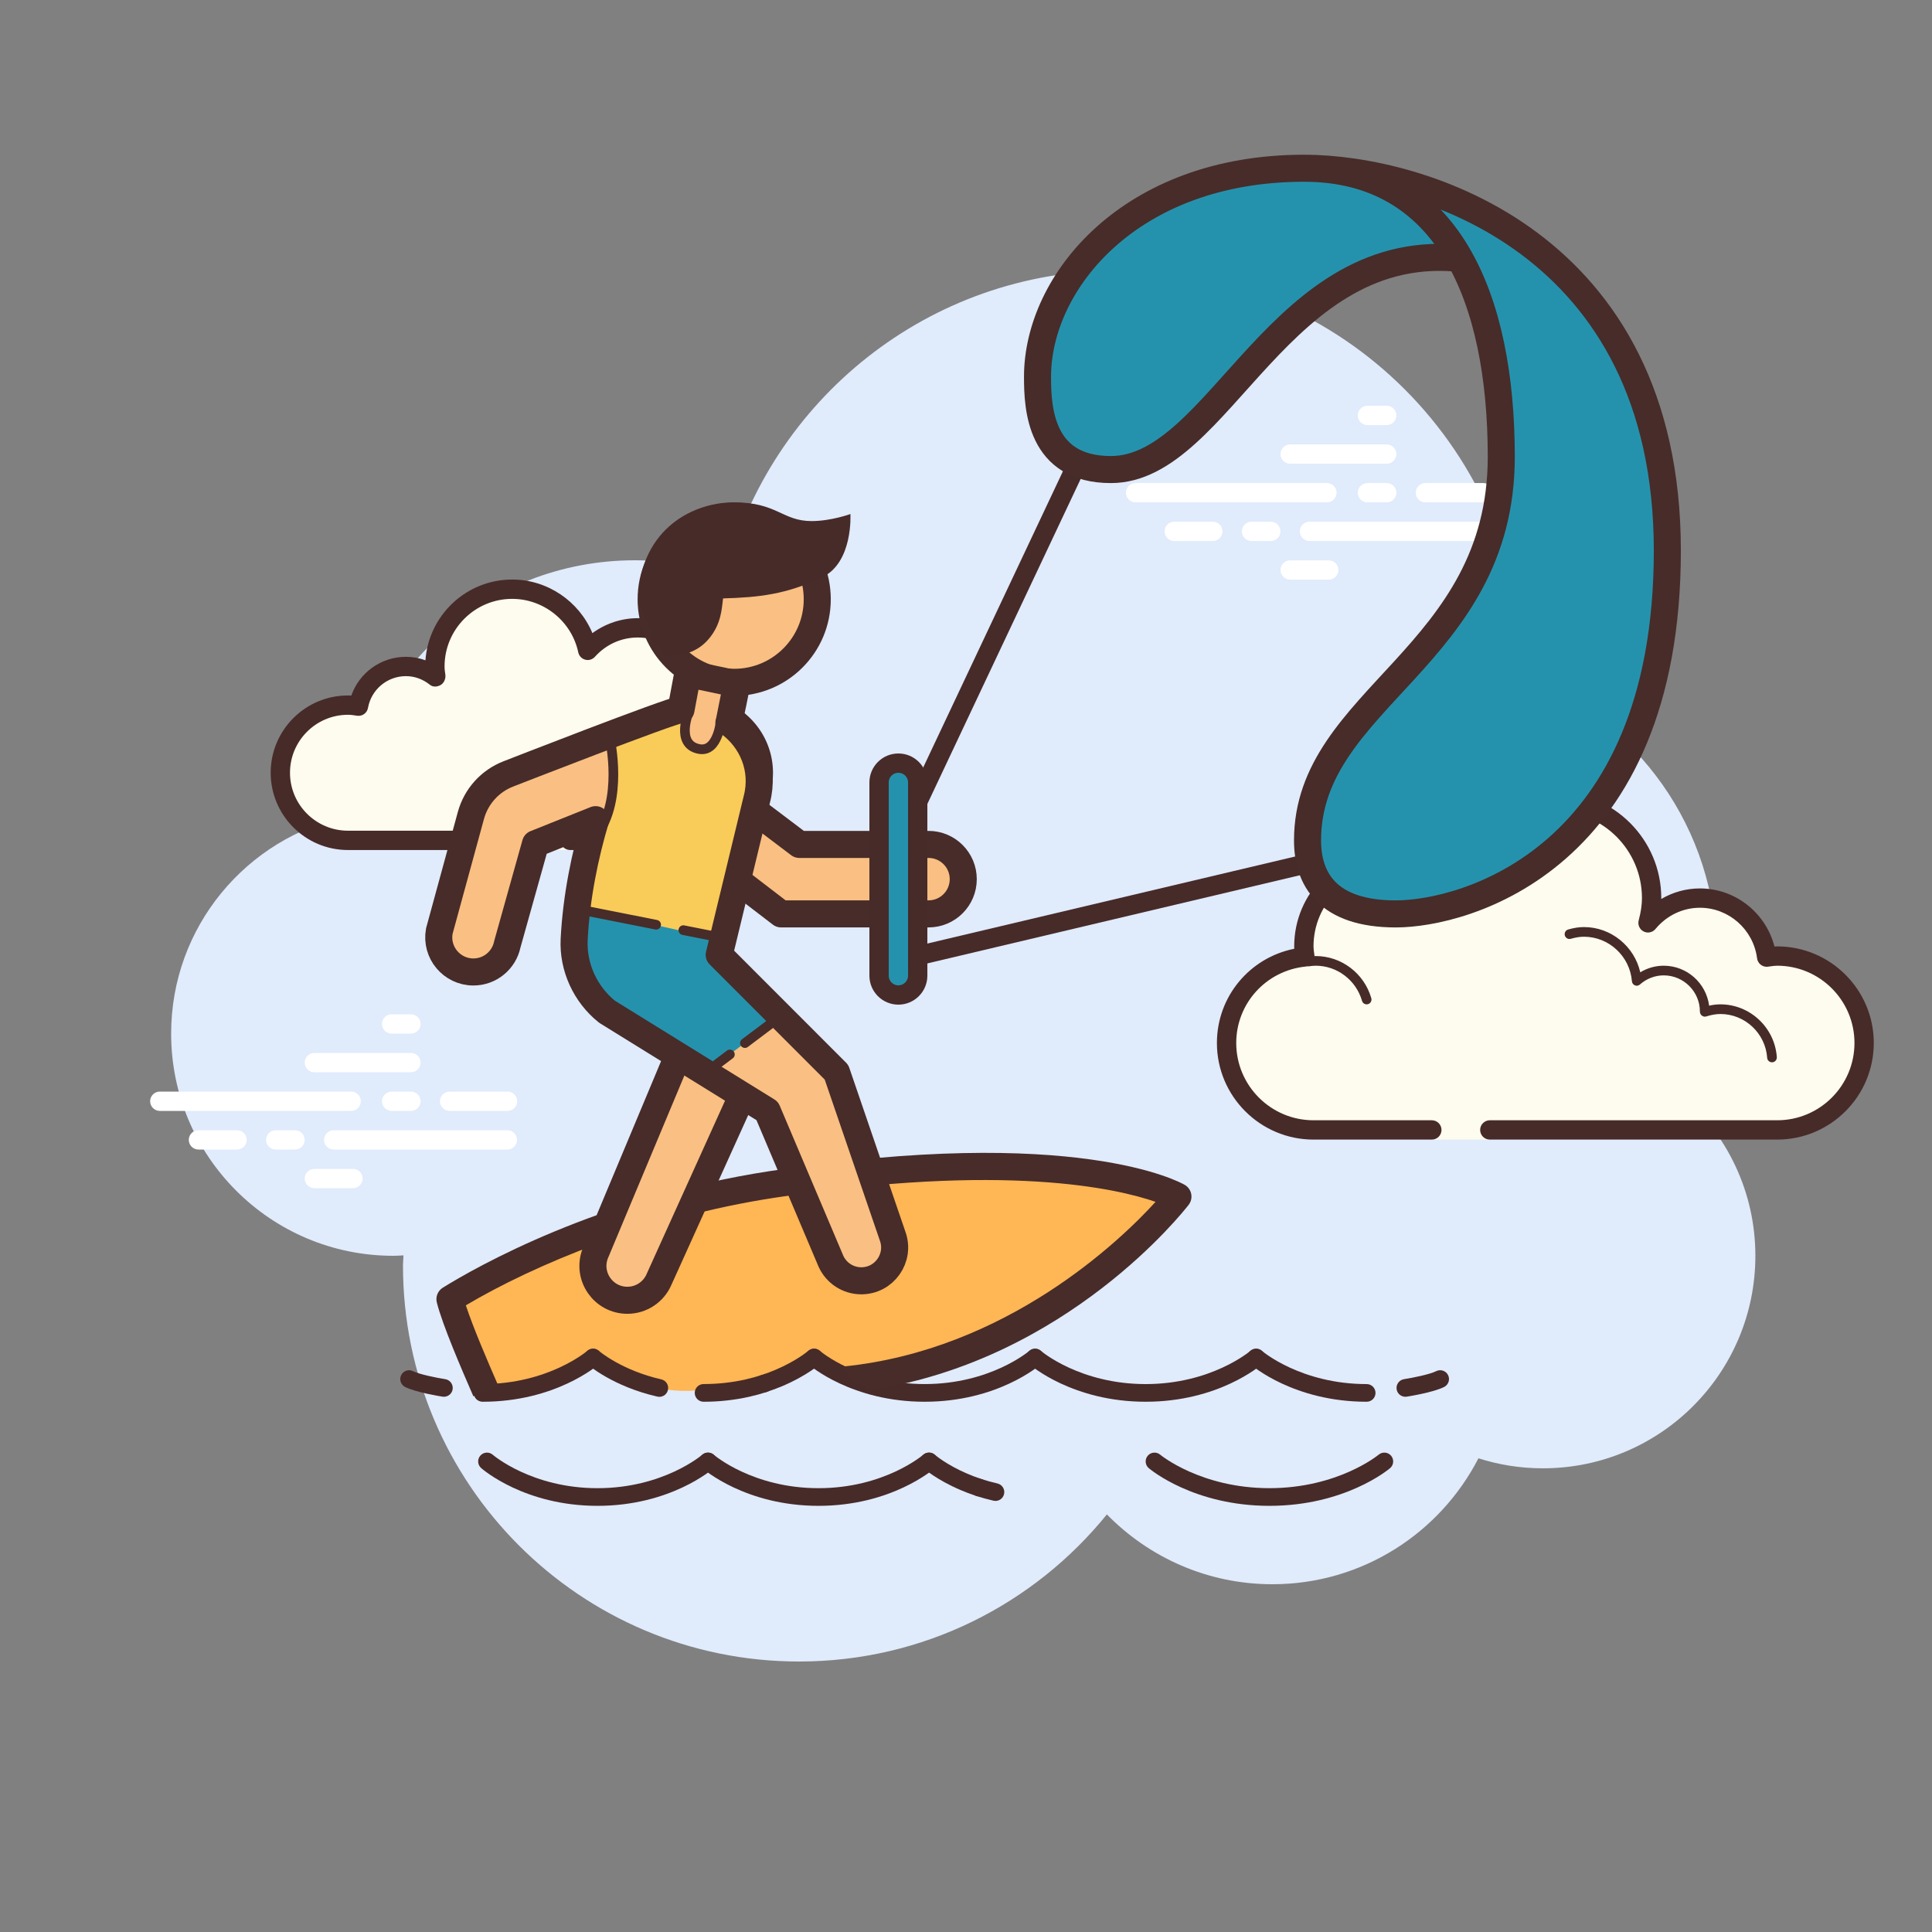 <svg xmlns="http://www.w3.org/2000/svg" xmlns:xlink="http://www.w3.org/1999/xlink" viewBox="0,0,256,256" width="50px" height="50px"><rect x="0" y="0" width="256" height="256" fill="#808080" stroke="none"/><g fill="none" stroke="none" stroke-width="none" stroke-linecap="none" stroke-linejoin="none" stroke-miterlimit="10" stroke-dasharray="" stroke-dashoffset="0"><g transform="scale(2.56,2.56)"><path d="M87.073,56.71c1.135,-2.155 1.785,-4.605 1.785,-7.21c0,-6.621 -4.159,-12.257 -10.001,-14.478c0,-0.007 0.001,-0.014 0.001,-0.022c0,-11.598 -9.402,-21 -21,-21c-9.784,0 -17.981,6.701 -20.313,15.757c-1.476,-0.485 -3.049,-0.757 -4.687,-0.757c-7.692,0 -14.023,5.793 -14.89,13.252c-5.204,1.101 -9.11,5.717 -9.11,11.248c0,6.351 5.149,11.5 11.5,11.5c0.177,0 0.352,-0.012 0.526,-0.022c-0.004,0.175 -0.026,0.346 -0.026,0.522c0,11.322 9.178,20.5 20.5,20.5c6.437,0 12.175,-2.972 15.934,-7.614c2.178,2.225 5.206,3.614 8.566,3.614c4.65,0 8.674,-2.65 10.666,-6.518c1.052,0.335 2.171,0.518 3.334,0.518c6.075,0 11,-4.925 11,-11c0,-3.311 -1.47,-6.273 -3.785,-8.29z" fill="#e0ebfc" stroke="none" stroke-width="1" stroke-linecap="butt" stroke-linejoin="miter"></path><path d="M18.176,57.5h-9.905c-0.276,0 -0.5,-0.224 -0.5,-0.5c0,-0.276 0.224,-0.5 0.5,-0.5h9.905c0.276,0 0.5,0.224 0.5,0.5c0,0.276 -0.223,0.5 -0.5,0.5z" fill="#ffffff" stroke="none" stroke-width="1" stroke-linecap="butt" stroke-linejoin="miter"></path><path d="M21.271,57.5h-1c-0.276,0 -0.5,-0.224 -0.5,-0.5c0,-0.276 0.224,-0.5 0.5,-0.5h1c0.276,0 0.5,0.224 0.5,0.5c0,0.276 -0.223,0.5 -0.5,0.5z" fill="#ffffff" stroke="none" stroke-width="1" stroke-linecap="butt" stroke-linejoin="miter"></path><path d="M26.262,59.5h-8.991c-0.276,0 -0.5,-0.224 -0.5,-0.5c0,-0.276 0.224,-0.5 0.5,-0.5h8.991c0.276,0 0.5,0.224 0.5,0.5c0,0.276 -0.224,0.5 -0.5,0.5z" fill="#ffffff" stroke="none" stroke-width="1" stroke-linecap="butt" stroke-linejoin="miter"></path><path d="M15.271,59.5h-1c-0.276,0 -0.5,-0.224 -0.5,-0.5c0,-0.276 0.224,-0.5 0.5,-0.5h1c0.276,0 0.5,0.224 0.5,0.5c0,0.276 -0.223,0.5 -0.5,0.5z" fill="#ffffff" stroke="none" stroke-width="1" stroke-linecap="butt" stroke-linejoin="miter"></path><path d="M12.271,59.5h-2c-0.276,0 -0.5,-0.224 -0.5,-0.5c0,-0.276 0.224,-0.5 0.5,-0.5h2c0.276,0 0.5,0.224 0.5,0.5c0,0.276 -0.223,0.5 -0.5,0.5z" fill="#ffffff" stroke="none" stroke-width="1" stroke-linecap="butt" stroke-linejoin="miter"></path><path d="M18.271,61.5h-2c-0.276,0 -0.5,-0.224 -0.5,-0.5c0,-0.276 0.224,-0.5 0.5,-0.5h2c0.276,0 0.5,0.224 0.5,0.5c0,0.276 -0.224,0.5 -0.5,0.5z" fill="#ffffff" stroke="none" stroke-width="1" stroke-linecap="butt" stroke-linejoin="miter"></path><path d="M21.271,52.5c-0.177,0 -0.823,0 -1,0c-0.276,0 -0.5,0.224 -0.5,0.5c0,0.276 0.224,0.5 0.5,0.5c0.177,0 0.823,0 1,0c0.276,0 0.5,-0.224 0.5,-0.5c0,-0.276 -0.224,-0.5 -0.5,-0.5z" fill="#ffffff" stroke="none" stroke-width="1" stroke-linecap="butt" stroke-linejoin="miter"></path><path d="M21.271,54.5c-0.177,0 -4.823,0 -5,0c-0.276,0 -0.5,0.224 -0.5,0.5c0,0.276 0.224,0.5 0.5,0.5c0.177,0 4.823,0 5,0c0.276,0 0.5,-0.224 0.5,-0.5c0,-0.276 -0.224,-0.5 -0.5,-0.5z" fill="#ffffff" stroke="none" stroke-width="1" stroke-linecap="butt" stroke-linejoin="miter"></path><path d="M26.271,56.5c-0.177,0 -2.823,0 -3,0c-0.276,0 -0.5,0.224 -0.5,0.5c0,0.276 0.224,0.5 0.5,0.5c0.177,0 2.823,0 3,0c0.276,0 0.5,-0.224 0.5,-0.5c0,-0.276 -0.224,-0.5 -0.5,-0.5z" fill="#ffffff" stroke="none" stroke-width="1" stroke-linecap="butt" stroke-linejoin="miter"></path><path d="M60.555,61.771c0.483,2.84 -12.354,11.232 -18.396,8.609c-1.656,0.772 -4.572,1.664 -6.883,1.61c-2.002,-0.047 -3.975,-1.068 -4.468,-1.91c-2.429,1.215 -3.051,1.556 -5.494,1.77c-0.929,0.101 -1.829,-4.155 -1.905,-4.6c1.919,-1.794 6.625,-4.554 16.378,-5.977c10.25,-1.494 19.747,-1.462 20.768,0.498z" fill="#ffb655" stroke="none" stroke-width="1" stroke-linecap="butt" stroke-linejoin="miter"></path><path d="M68.682,26.003h-9.905c-0.276,0 -0.5,-0.224 -0.5,-0.5c0,-0.276 0.224,-0.5 0.5,-0.5h9.905c0.276,0 0.5,0.224 0.5,0.5c0,0.276 -0.223,0.5 -0.5,0.5z" fill="#ffffff" stroke="none" stroke-width="1" stroke-linecap="butt" stroke-linejoin="miter"></path><path d="M71.777,26.003h-1c-0.276,0 -0.5,-0.224 -0.5,-0.5c0,-0.276 0.224,-0.5 0.5,-0.5h1c0.276,0 0.5,0.224 0.5,0.5c0,0.276 -0.223,0.5 -0.5,0.5z" fill="#ffffff" stroke="none" stroke-width="1" stroke-linecap="butt" stroke-linejoin="miter"></path><path d="M76.768,28.003h-8.991c-0.276,0 -0.5,-0.224 -0.5,-0.5c0,-0.276 0.224,-0.5 0.5,-0.5h8.991c0.276,0 0.5,0.224 0.5,0.5c0,0.276 -0.224,0.5 -0.5,0.5z" fill="#ffffff" stroke="none" stroke-width="1" stroke-linecap="butt" stroke-linejoin="miter"></path><path d="M65.777,28.003h-1c-0.276,0 -0.5,-0.224 -0.5,-0.5c0,-0.276 0.224,-0.5 0.5,-0.5h1c0.276,0 0.5,0.224 0.5,0.5c0,0.276 -0.223,0.5 -0.5,0.5z" fill="#ffffff" stroke="none" stroke-width="1" stroke-linecap="butt" stroke-linejoin="miter"></path><path d="M62.777,28.003h-2c-0.276,0 -0.5,-0.224 -0.5,-0.5c0,-0.276 0.224,-0.5 0.5,-0.5h2c0.276,0 0.5,0.224 0.5,0.5c0,0.276 -0.223,0.5 -0.5,0.5z" fill="#ffffff" stroke="none" stroke-width="1" stroke-linecap="butt" stroke-linejoin="miter"></path><path d="M68.777,30.003h-2c-0.276,0 -0.5,-0.224 -0.5,-0.5c0,-0.276 0.224,-0.5 0.5,-0.5h2c0.276,0 0.5,0.224 0.5,0.5c0,0.276 -0.224,0.5 -0.5,0.5z" fill="#ffffff" stroke="none" stroke-width="1" stroke-linecap="butt" stroke-linejoin="miter"></path><path d="M71.777,21.003c-0.177,0 -0.823,0 -1,0c-0.276,0 -0.5,0.224 -0.5,0.5c0,0.276 0.224,0.5 0.5,0.5c0.177,0 0.823,0 1,0c0.276,0 0.5,-0.224 0.5,-0.5c0,-0.276 -0.224,-0.5 -0.5,-0.5z" fill="#ffffff" stroke="none" stroke-width="1" stroke-linecap="butt" stroke-linejoin="miter"></path><path d="M71.777,23.003c-0.177,0 -4.823,0 -5,0c-0.276,0 -0.5,0.224 -0.5,0.5c0,0.276 0.224,0.5 0.5,0.5c0.177,0 4.823,0 5,0c0.276,0 0.5,-0.224 0.5,-0.5c0,-0.276 -0.224,-0.5 -0.5,-0.5z" fill="#ffffff" stroke="none" stroke-width="1" stroke-linecap="butt" stroke-linejoin="miter"></path><path d="M76.777,25.003c-0.177,0 -2.823,0 -3,0c-0.276,0 -0.5,0.224 -0.5,0.5c0,0.276 0.224,0.5 0.5,0.5c0.177,0 2.823,0 3,0c0.276,0 0.5,-0.224 0.5,-0.5c0,-0.276 -0.224,-0.5 -0.5,-0.5z" fill="#ffffff" stroke="none" stroke-width="1" stroke-linecap="butt" stroke-linejoin="miter"></path><path d="M42.367,77.942c-3.762,0 -5.932,-1.876 -6.023,-1.956c-0.189,-0.167 -0.208,-0.455 -0.041,-0.644c0.167,-0.19 0.456,-0.208 0.645,-0.042c0.02,0.017 2.019,1.728 5.418,1.728c3.399,0 5.398,-1.711 5.418,-1.728c0.189,-0.166 0.478,-0.147 0.645,0.042c0.167,0.189 0.148,0.478 -0.041,0.644c-0.089,0.08 -2.259,1.956 -6.021,1.956z" fill="#472b29" stroke="none" stroke-width="1" stroke-linecap="butt" stroke-linejoin="miter"></path><path d="M30.927,77.942c-3.762,0 -5.932,-1.876 -6.023,-1.956c-0.189,-0.167 -0.208,-0.455 -0.041,-0.644c0.167,-0.19 0.456,-0.208 0.645,-0.042c0.02,0.017 2.019,1.728 5.418,1.728c3.399,0 5.398,-1.711 5.418,-1.728c0.189,-0.166 0.478,-0.147 0.645,0.042c0.167,0.189 0.148,0.478 -0.041,0.644c-0.089,0.08 -2.259,1.956 -6.021,1.956z" fill="#472b29" stroke="none" stroke-width="1" stroke-linecap="butt" stroke-linejoin="miter"></path><path d="M65.705,77.942c-3.902,0 -6.151,-1.871 -6.244,-1.95c-0.192,-0.163 -0.216,-0.451 -0.054,-0.643c0.163,-0.192 0.451,-0.218 0.644,-0.055c0.02,0.017 2.106,1.733 5.654,1.733c3.548,0 5.633,-1.716 5.654,-1.733c0.193,-0.163 0.481,-0.137 0.644,0.055c0.163,0.193 0.138,0.48 -0.054,0.643c-0.093,0.079 -2.343,1.95 -6.244,1.95z" fill="#472b29" stroke="none" stroke-width="1" stroke-linecap="butt" stroke-linejoin="miter"></path><path d="M51.525,77.688c-0.033,0 -0.068,-0.004 -0.102,-0.012c-0.316,-0.072 -0.612,-0.156 -0.89,-0.245c-0.24,-0.079 -0.371,-0.337 -0.293,-0.577c0.079,-0.24 0.332,-0.372 0.577,-0.294c0.252,0.082 0.522,0.158 0.809,0.224c0.247,0.057 0.401,0.302 0.344,0.548c-0.048,0.213 -0.237,0.356 -0.445,0.356z" fill="#472b29" stroke="none" stroke-width="1" stroke-linecap="butt" stroke-linejoin="miter"></path><path d="M50.675,77.453c-0.047,0 -0.095,-0.007 -0.142,-0.023c-0.298,-0.097 -0.575,-0.203 -0.826,-0.311c-1.224,-0.523 -1.894,-1.109 -1.923,-1.134c-0.189,-0.167 -0.207,-0.455 -0.04,-0.644c0.167,-0.189 0.455,-0.208 0.645,-0.042c0.005,0.005 0.599,0.518 1.678,0.98c0.23,0.098 0.479,0.194 0.75,0.282c0.241,0.079 0.371,0.337 0.293,0.577c-0.063,0.192 -0.242,0.315 -0.435,0.315z" fill="#472b29" stroke="none" stroke-width="1" stroke-linecap="butt" stroke-linejoin="miter"></path><path d="M32.51,43.997h-7v-0.5c0,0 -5.567,0 -7.5,0c-1.933,0 -3.5,-1.567 -3.5,-3.5c0,-1.933 1.567,-3.5 3.5,-3.5c0.187,0 0.366,0.027 0.545,0.055c0.21,-1.168 1.227,-2.055 2.455,-2.055c0.592,0 1.128,0.214 1.556,0.558c-0.026,-0.184 -0.056,-0.367 -0.056,-0.558c0,-2.209 1.791,-4 4,-4c1.923,0 3.526,1.357 3.91,3.165c0.64,-0.71 1.558,-1.165 2.59,-1.165c1.933,0 3.5,1.567 3.5,3.5c0,0.187 -0.027,0.366 -0.055,0.545c1.72,0.221 3.055,1.674 3.055,3.455c0,1.933 -1.567,3.5 -3.5,3.5c-1.933,0 -3.5,0 -3.5,0z" fill="#fdfcef" stroke="none" stroke-width="1" stroke-linecap="butt" stroke-linejoin="miter"></path><path d="M34.51,38.747c0,-0.947 0.771,-1.718 1.719,-1.718c0.013,-0.002 0.669,-0.002 1.113,0.118c0.133,0.037 0.27,-0.042 0.306,-0.176c0.036,-0.133 -0.043,-0.27 -0.176,-0.306c-0.507,-0.137 -1.21,-0.127 -1.244,-0.136c-1.223,0 -2.218,0.995 -2.218,2.218c0,0.138 0.112,0.25 0.25,0.25c0.138,0 0.25,-0.112 0.25,-0.25z" fill="#472b29" stroke="none" stroke-width="1" stroke-linecap="butt" stroke-linejoin="miter"></path><circle cx="27.51" cy="43.497" r="0.5" fill="#472b29" stroke="none" stroke-width="1" stroke-linecap="butt" stroke-linejoin="miter"></circle><path d="M40.01,39.997c0,-1.831 -1.261,-3.41 -3.004,-3.858c0.003,-0.047 0.004,-0.094 0.004,-0.142c0,-2.206 -1.794,-4 -4,-4c-0.845,0 -1.667,0.276 -2.347,0.774c-0.687,-1.647 -2.322,-2.774 -4.153,-2.774c-2.374,0 -4.324,1.847 -4.489,4.18c-0.322,-0.119 -0.662,-0.18 -1.011,-0.18c-1.289,0 -2.412,0.82 -2.826,2.006c-0.058,-0.004 -0.115,-0.006 -0.174,-0.006c-2.206,0 -4,1.794 -4,4c0,2.206 1.794,4 4,4h7.5c0.276,0 0.5,-0.224 0.5,-0.5c0,-0.276 -0.224,-0.5 -0.5,-0.5h-7.5c-1.654,0 -3,-1.346 -3,-3c0,-1.654 1.346,-3 3,-3c0.16,0 0.314,0.025 0.468,0.049c0.273,0.041 0.521,-0.138 0.569,-0.405c0.171,-0.953 0.997,-1.644 1.963,-1.644c0.449,0 0.878,0.155 1.243,0.448c0.16,0.128 0.377,0.112 0.556,0.01c0.179,-0.102 0.271,-0.337 0.242,-0.54c-0.02,-0.138 -0.041,-0.275 -0.041,-0.418c0,-1.93 1.57,-3.5 3.5,-3.5c1.641,0 3.08,1.165 3.421,2.769c0.039,0.184 0.178,0.33 0.36,0.379c0.179,0.05 0.375,-0.009 0.5,-0.148c0.581,-0.645 1.369,-1 2.219,-1c1.654,0 3,1.346 3,3c0,0.16 -0.025,0.314 -0.048,0.468c-0.021,0.133 0.013,0.269 0.094,0.377c0.081,0.108 0.202,0.178 0.336,0.196c1.493,0.191 2.618,1.463 2.618,2.959c0,1.654 -1.346,3 -3,3h-3.5c-0.276,0 -0.5,0.224 -0.5,0.5c0,0.276 0.224,0.5 0.5,0.5h3.5c2.206,0 4,-1.794 4,-4z" fill="#472b29" stroke="none" stroke-width="1" stroke-linecap="butt" stroke-linejoin="miter"></path><path d="M31.01,43.497c0,0.276 -0.224,0.5 -0.5,0.5c-0.159,0 -0.841,0 -1,0c-0.276,0 -0.5,-0.224 -0.5,-0.5c0,-0.276 0.224,-0.5 0.5,-0.5c0.159,0 0.841,0 1,0c0.276,0 0.5,0.224 0.5,0.5z" fill="#472b29" stroke="none" stroke-width="1" stroke-linecap="butt" stroke-linejoin="miter"></path><path d="M74.112,58.485c0,0 -3.64,0 -6.125,0c-2.485,0 -4.5,-2.015 -4.5,-4.5c0,-2.333 1.782,-4.229 4.055,-4.455c-0.022,-0.181 -0.055,-0.358 -0.055,-0.545c0,-2.485 2.015,-4.5 4.5,-4.5c1.438,0 2.703,0.686 3.527,1.736c0.14,-2.636 2.302,-4.736 4.973,-4.736c2.761,0 5,2.239 5,5c0,0.446 -0.077,0.87 -0.187,1.282c0.642,-0.777 1.601,-1.282 2.687,-1.282c1.781,0 3.234,1.335 3.455,3.055c0.181,-0.022 0.358,-0.055 0.545,-0.055c2.485,0 4.5,2.015 4.5,4.5c0,2.485 -2.015,4.5 -4.5,4.5c-2.485,0 -9.5,0 -9.5,0h-5.375v0.5h-3z" fill="#fdfcef" stroke="none" stroke-width="1" stroke-linecap="butt" stroke-linejoin="miter"></path><path d="M80.487,40.985c3.033,0 5.5,2.467 5.5,5.5c0,0.016 0,0.031 0,0.047c0.602,-0.355 1.29,-0.547 2,-0.547c1.831,0 3.411,1.261 3.858,3.005c0.047,-0.003 0.094,-0.005 0.142,-0.005c2.757,0 5,2.243 5,5c0,2.757 -2.243,5 -5,5h-14.875c-0.276,0 -0.5,-0.224 -0.5,-0.5c0,-0.276 0.224,-0.5 0.5,-0.5h14.875c2.206,0 4,-1.794 4,-4c0,-2.206 -1.794,-4 -4,-4c-0.117,0 -0.23,0.017 -0.343,0.032l-0.141,0.019c-0.021,0.003 -0.041,0.004 -0.062,0.004c-0.246,0 -0.462,-0.185 -0.495,-0.437c-0.191,-1.493 -1.463,-2.618 -2.959,-2.618c-0.885,0 -1.723,0.401 -2.301,1.1c-0.098,0.118 -0.241,0.182 -0.386,0.182c-0.078,0 -0.156,-0.018 -0.228,-0.056c-0.209,-0.107 -0.314,-0.346 -0.254,-0.573c0.115,-0.435 0.169,-0.801 0.169,-1.153c0,-2.481 -2.019,-4.5 -4.5,-4.5c-2.381,0 -4.347,1.872 -4.474,4.263c-0.011,0.208 -0.15,0.387 -0.349,0.45c-0.05,0.016 -0.101,0.024 -0.152,0.024c-0.15,0 -0.296,-0.069 -0.392,-0.192c-0.771,-0.982 -1.912,-1.545 -3.133,-1.545c-2.206,0 -4,1.794 -4,4c0,0.117 0.017,0.23 0.032,0.343l0.019,0.141c0.016,0.134 -0.022,0.268 -0.106,0.373c-0.084,0.105 -0.207,0.172 -0.34,0.185c-2.056,0.205 -3.605,1.907 -3.605,3.958c0,2.206 1.794,4 4,4h6.125c0.276,0 0.5,0.224 0.5,0.5c0,0.276 -0.224,0.5 -0.5,0.5h-6.125c-2.757,0 -5,-2.243 -5,-5c0,-2.397 1.689,-4.413 4.003,-4.877c-0.002,-0.041 -0.003,-0.082 -0.003,-0.123c0,-2.757 2.243,-5 5,-5c1.176,0 2.293,0.416 3.183,1.164c0.598,-2.404 2.762,-4.164 5.317,-4.164z" fill="#472b29" stroke="none" stroke-width="1" stroke-linecap="butt" stroke-linejoin="miter"></path><path d="M81.987,47.985c1.403,0 2.609,0.999 2.913,2.341c0.367,-0.222 0.786,-0.341 1.212,-0.341c1.202,0 2.198,0.897 2.353,2.068c0.203,-0.046 0.396,-0.068 0.585,-0.068c1.529,0 2.811,1.2 2.918,2.732c0.009,0.138 -0.095,0.258 -0.232,0.268c-0.006,0 -0.012,0 -0.018,0c-0.13,0 -0.24,-0.101 -0.249,-0.232c-0.089,-1.271 -1.151,-2.268 -2.419,-2.268c-0.229,0 -0.47,0.042 -0.738,0.127c-0.022,0.007 -0.045,0.01 -0.067,0.01c-0.055,0 -0.11,-0.02 -0.156,-0.054c-0.064,-0.046 -0.102,-0.128 -0.102,-0.208c0,-1.034 -0.841,-1.875 -1.875,-1.875c-0.447,0 -0.885,0.168 -1.231,0.473c-0.047,0.041 -0.106,0.063 -0.165,0.063c-0.032,0 -0.063,-0.006 -0.093,-0.019c-0.088,-0.035 -0.148,-0.117 -0.155,-0.212c-0.104,-1.293 -1.193,-2.305 -2.481,-2.305c-0.208,0 -0.425,0.034 -0.682,0.107c-0.023,0.007 -0.047,0.01 -0.07,0.01c-0.109,0 -0.207,-0.073 -0.239,-0.182c-0.038,-0.133 0.039,-0.271 0.172,-0.309c0.302,-0.086 0.563,-0.126 0.819,-0.126z" fill="#472b29" stroke="none" stroke-width="1" stroke-linecap="butt" stroke-linejoin="miter"></path><path d="M68.104,49.485c1.326,0 2.508,0.897 2.874,2.182c0.038,0.133 -0.039,0.271 -0.172,0.309c-0.024,0.006 -0.047,0.009 -0.069,0.009c-0.109,0 -0.209,-0.072 -0.24,-0.182c-0.305,-1.07 -1.289,-1.818 -2.393,-1.818c-0.117,0 -0.23,0.014 -0.342,0.029c-0.012,0.002 -0.023,0.003 -0.035,0.003c-0.121,0 -0.229,-0.092 -0.246,-0.217c-0.019,-0.137 0.077,-0.263 0.214,-0.281c0.134,-0.018 0.27,-0.034 0.409,-0.034z" fill="#472b29" stroke="none" stroke-width="1" stroke-linecap="butt" stroke-linejoin="miter"></path><path d="M39.017,41.926l2.356,1.781h6.687c0.993,0 1.798,0.805 1.798,1.798v0c0,0.993 -0.805,1.798 -1.798,1.798h-7.632l-3.76,-2.882z" fill="#fabf82" stroke="none" stroke-width="1" stroke-linecap="butt" stroke-linejoin="miter"></path><path d="M39.017,41.926l2.356,1.781h6.687c0.993,0 1.798,0.805 1.798,1.798v0c0,0.993 -0.805,1.798 -1.798,1.798h-7.632l-3.76,-2.882z" fill="none" stroke="#472c29" stroke-width="1.4" stroke-linecap="butt" stroke-linejoin="round"></path><g fill="#472b29" stroke="none" stroke-width="1" stroke-linecap="butt" stroke-linejoin="miter"><path d="M47.858,72.554c-3.761,0 -5.931,-1.864 -6.022,-1.944c-0.19,-0.167 -0.209,-0.454 -0.043,-0.644c0.167,-0.19 0.456,-0.21 0.645,-0.045c0.019,0.017 2.019,1.718 5.419,1.718c3.401,0 5.399,-1.7 5.419,-1.718c0.19,-0.166 0.479,-0.146 0.645,0.044c0.167,0.19 0.147,0.478 -0.042,0.644c-0.09,0.08 -2.259,1.945 -6.021,1.945z"></path><path d="M59.298,72.554c-3.761,0 -5.931,-1.864 -6.022,-1.944c-0.189,-0.167 -0.209,-0.454 -0.042,-0.644c0.166,-0.189 0.455,-0.21 0.645,-0.044c0.019,0.017 2.018,1.718 5.419,1.718c3.401,0 5.399,-1.7 5.419,-1.718c0.191,-0.166 0.48,-0.146 0.645,0.044c0.167,0.19 0.147,0.478 -0.042,0.644c-0.091,0.079 -2.26,1.944 -6.022,1.944z"></path><path d="M70.738,72.554c-3.761,0 -5.931,-1.864 -6.022,-1.944c-0.189,-0.167 -0.209,-0.454 -0.042,-0.644c0.165,-0.189 0.454,-0.21 0.645,-0.044c0.019,0.017 2.018,1.718 5.419,1.718c0.253,0 0.458,0.205 0.458,0.458c0,0.253 -0.205,0.456 -0.458,0.456z"></path><path d="M34.128,72.3c-0.034,0 -0.068,-0.004 -0.103,-0.012c-2.292,-0.523 -3.576,-1.632 -3.629,-1.678c-0.19,-0.167 -0.209,-0.454 -0.043,-0.644c0.167,-0.19 0.456,-0.21 0.645,-0.044c0.012,0.01 1.178,1.007 3.231,1.474c0.246,0.056 0.401,0.301 0.344,0.548c-0.047,0.212 -0.236,0.356 -0.445,0.356z"></path><path d="M36.418,72.554c-0.253,0 -0.458,-0.205 -0.458,-0.458c0,-0.253 0.205,-0.458 0.458,-0.458c0.744,0 1.478,-0.081 2.181,-0.241c0.287,-0.065 0.557,-0.141 0.809,-0.222c0.243,-0.078 0.499,0.054 0.577,0.295c0.078,0.241 -0.054,0.499 -0.294,0.577c-0.276,0.09 -0.573,0.172 -0.889,0.244c-0.769,0.174 -1.572,0.263 -2.384,0.263z"></path><path d="M39.549,72.068c-0.193,0 -0.372,-0.124 -0.436,-0.317c-0.078,-0.241 0.054,-0.499 0.294,-0.577c0.272,-0.088 0.523,-0.183 0.751,-0.281c1.078,-0.459 1.672,-0.969 1.678,-0.974c0.19,-0.165 0.478,-0.146 0.645,0.044c0.166,0.19 0.147,0.478 -0.043,0.644c-0.027,0.025 -0.699,0.607 -1.922,1.128c-0.252,0.107 -0.528,0.212 -0.827,0.309c-0.046,0.017 -0.093,0.024 -0.14,0.024z"></path><path d="M24.978,72.554c-0.253,0 -0.458,-0.205 -0.458,-0.458c0,-0.253 0.205,-0.458 0.458,-0.458c3.4,0 5.4,-1.7 5.419,-1.718c0.189,-0.165 0.479,-0.146 0.645,0.045c0.166,0.19 0.147,0.478 -0.043,0.644c-0.089,0.08 -2.259,1.945 -6.021,1.945z"></path><path d="M22.977,72.296c-0.023,0 -0.047,-0.002 -0.07,-0.005c-0.139,-0.022 -1.374,-0.22 -1.937,-0.501c-0.226,-0.113 -0.318,-0.388 -0.205,-0.614c0.113,-0.226 0.388,-0.318 0.614,-0.205c0.328,0.164 1.197,0.341 1.667,0.415c0.249,0.038 0.42,0.273 0.382,0.523c-0.035,0.226 -0.23,0.387 -0.451,0.387z"></path><path d="M72.74,72.296c-0.221,0 -0.416,-0.161 -0.451,-0.387c-0.038,-0.25 0.133,-0.483 0.382,-0.523c0.471,-0.073 1.34,-0.251 1.667,-0.415c0.227,-0.113 0.501,-0.022 0.614,0.205c0.113,0.226 0.021,0.501 -0.205,0.614c-0.562,0.281 -1.797,0.479 -1.936,0.501c-0.025,0.003 -0.047,0.005 -0.071,0.005z"></path></g><g fill="#472c29" stroke="none" stroke-width="1" stroke-linecap="butt" stroke-linejoin="miter"><path d="M24.501,72.27l-0.085,-0.196c-0.491,-1.131 -1.512,-3.485 -1.806,-4.658c-0.074,-0.296 0.051,-0.605 0.31,-0.766c1.725,-1.071 8.044,-4.672 16.933,-6.035c15.847,-2.428 21.247,0.584 21.47,0.714c0.174,0.102 0.296,0.272 0.334,0.471c0.039,0.197 -0.01,0.402 -0.133,0.562c-0.261,0.338 -6.27,7.985 -16.341,9.562c-0.425,0.067 -0.504,-0.381 -0.944,-0.337l-0.589,-0.857c8.438,-0.844 14.345,-6.521 16.162,-8.523c-1.974,-0.684 -7.79,-2.043 -19.748,-0.208c-6.562,1.006 -12.446,3.482 -15.952,5.564c0.386,1.182 1.208,3.076 1.589,3.953l0.085,0.196z"></path></g><path d="M35.098,54.633l-4.297,10.27c-0.43,1.164 0.431,2.399 1.672,2.399v0c0.719,0 1.368,-0.432 1.645,-1.096l4.177,-9.232" fill="#fabf82" stroke="none" stroke-width="1" stroke-linecap="butt" stroke-linejoin="miter"></path><path d="M35.098,54.633l-4.297,10.27c-0.43,1.164 0.431,2.399 1.672,2.399v0c0.719,0 1.368,-0.432 1.645,-1.096l4.177,-9.232" fill="none" stroke="#472c29" stroke-width="1.4" stroke-linecap="butt" stroke-linejoin="round"></path><circle cx="37.865" cy="30.891" r="4.109" fill="#fabf82" stroke="none" stroke-width="1" stroke-linecap="butt" stroke-linejoin="miter"></circle><circle cx="38.002" cy="31.018" r="4.299" fill="none" stroke="#472c29" stroke-width="1.4" stroke-linecap="butt" stroke-linejoin="round"></circle><path d="M44.017,26.606c0,0 -1.001,0.365 -2.008,0.365c-1.514,0 -1.787,-0.97 -4.009,-0.97c-2.333,0 -5.009,1.583 -4.968,5.271l0.673,1.351c0.022,0.383 0.079,0.719 0.433,0.878c0.235,0.105 0.052,0.464 0.365,0.461c0.74,0 1.572,-0.166 2.185,-0.894c0.652,-0.774 0.666,-1.552 0.738,-2.094c1.816,-0.052 3.267,-0.199 5.129,-1.091c1.614,-0.772 1.462,-3.277 1.462,-3.277z" fill="#472b29" stroke="none" stroke-width="1" stroke-linecap="butt" stroke-linejoin="miter"></path><path d="M47.389,49.496l20.681,-4.894" fill="none" stroke="#472b29" stroke-width="1" stroke-linecap="butt" stroke-linejoin="miter"></path><path d="M47.5,41.5l8.003,-16.966" fill="none" stroke="#472b29" stroke-width="1" stroke-linecap="butt" stroke-linejoin="miter"></path><path d="M46.5,51.5v0c-0.552,0 -1,-0.448 -1,-1v-10c0,-0.552 0.448,-1 1,-1v0c0.552,0 1,0.448 1,1v10c0,0.552 -0.448,1 -1,1z" fill="#2592ad" stroke="none" stroke-width="1" stroke-linecap="butt" stroke-linejoin="miter"></path><path d="M46.5,51.5v0c-0.552,0 -1,-0.448 -1,-1v-10c0,-0.552 0.448,-1 1,-1v0c0.552,0 1,0.448 1,1v10c0,0.552 -0.448,1 -1,1z" fill="none" stroke="#472b29" stroke-width="1" stroke-linecap="butt" stroke-linejoin="miter"></path><path d="M46.198,63.97l-2.9,-8.47l-6.072,-6.077l1.949,-8.057c0.411,-1.567 -0.25,-3.095 -1.448,-3.953c0.017,-0.049 0.05,-0.089 0.061,-0.141l0.35,-1.871l-2.539,-0.535l-0.349,1.864c-0.55,0.049 -1.079,0.212 -1.547,0.484v-0.001l-7.382,2.841c-0.955,0.367 -1.677,1.167 -1.947,2.154l-1.636,5.989c-0.199,1.1 0.647,2.112 1.765,2.112c0.852,0 1.586,-0.6 1.756,-1.434l1.458,-5.205l3.112,-1.245c-0.548,1.83 -0.997,3.995 -1.11,6.195c-0.074,1.435 0.58,2.851 1.702,3.748l8.292,5.133l3.297,7.781c0.279,0.614 0.89,1.01 1.565,1.012v0c1.204,0.003 2.041,-1.196 1.623,-2.324z" fill="#fabf82" stroke="none" stroke-width="1" stroke-linecap="butt" stroke-linejoin="miter"></path><path d="M30.07,47.066l7.53,1.546l-0.226,1.127l2.89,2.966l-3.596,2.694l-6.306,-4.249l-0.442,-2.883z" fill="#2592ad" stroke="none" stroke-width="1" stroke-linecap="butt" stroke-linejoin="miter"></path><path d="M31.54,38.308l3.748,-1.456c0,0 -0.117,1.822 1.07,1.932c1.187,0.11 0.932,-1.698 0.932,-1.698l1.567,1.804l0.285,3.037l-1.704,6.736l-7.517,-1.675l0.755,-4.721c-0.001,0 1.434,0.49 0.864,-3.959z" fill="#f9cb59" stroke="none" stroke-width="1" stroke-linecap="butt" stroke-linejoin="miter"></path><path d="M46.198,63.97l-2.9,-8.47l-6.072,-6.077l1.949,-8.057c0.411,-1.567 -0.25,-3.095 -1.448,-3.953c0.017,-0.049 0.41,-2.011 0.41,-2.011l-2.539,-0.535l-0.349,1.864c-0.55,0.049 -8.928,3.323 -8.928,3.323c-0.955,0.367 -1.677,1.167 -1.947,2.154l-1.636,5.989c-0.199,1.1 0.647,2.112 1.765,2.112c0.852,0 1.586,-0.6 1.756,-1.434l1.458,-5.205l3.112,-1.245c-0.548,1.83 -0.997,3.995 -1.11,6.195c-0.074,1.435 0.58,2.851 1.702,3.748l8.292,5.133l3.297,7.781c0.279,0.614 0.89,1.01 1.565,1.012v0c1.204,0.003 2.041,-1.196 1.623,-2.324z" fill="none" stroke="#472c29" stroke-width="1.4" stroke-linecap="butt" stroke-linejoin="round"></path><path d="M75.794,13.399c-8.406,-1.463 -12.623,10.905 -18.294,10.905c-3.674,0 -3.798,-3.196 -3.798,-4.804c0,-4.905 4.798,-10.792 13.798,-10.792c6,0 18.801,3.792 18.801,19.792c0,16 -10.517,18.804 -14.054,18.804c-3.537,0 -4.569,-1.804 -4.569,-3.804c0,-7.394 10.028,-9.479 10.028,-19.859c0,-8.224 -2.768,-14.933 -10.206,-14.933l4.913,0.743z" fill="#2592ad" stroke="none" stroke-width="1" stroke-linecap="butt" stroke-linejoin="miter"></path><path d="M75.794,13.399c-9.566,-1.16 -12.623,10.905 -18.294,10.905c-3.674,0 -3.798,-3.196 -3.798,-4.804c0,-4.905 4.798,-10.792 13.798,-10.792c6,0 18.801,3.792 18.801,19.792c0,16 -10.517,18.804 -14.054,18.804c-3.537,0 -4.569,-1.804 -4.569,-3.804c0,-7.394 10.028,-9.479 10.028,-19.859c0,-8.224 -2.768,-14.933 -10.206,-14.933" fill="none" stroke="#472c29" stroke-width="1.4" stroke-linecap="butt" stroke-linejoin="round"></path><path d="M31.528,38.05c0,0 0.697,2.846 -0.384,4.769" fill="none" stroke="#472c29" stroke-width="0.5" stroke-linecap="round" stroke-linejoin="round"></path><path d="M35.667,36.801c0,0 -0.745,1.734 0.525,1.969c0.99,0.183 1.125,-1.518 1.125,-1.518" fill="none" stroke="#472c29" stroke-width="0.5" stroke-linecap="round" stroke-linejoin="round"></path><path d="M35.369,48.144l2.068,0.41" fill="none" stroke="#472c29" stroke-width="0.5" stroke-linecap="round" stroke-linejoin="round"></path><path d="M29.856,47.049l4.105,0.815" fill="none" stroke="#472c29" stroke-width="0.5" stroke-linecap="round" stroke-linejoin="round"></path><path d="M38.557,53.991l1.845,-1.39" fill="none" stroke="#472c29" stroke-width="0.5" stroke-linecap="round" stroke-linejoin="round"></path><path d="M37.103,55.086l0.676,-0.509" fill="none" stroke="#472c29" stroke-width="0.5" stroke-linecap="round" stroke-linejoin="round"></path></g></g></svg>